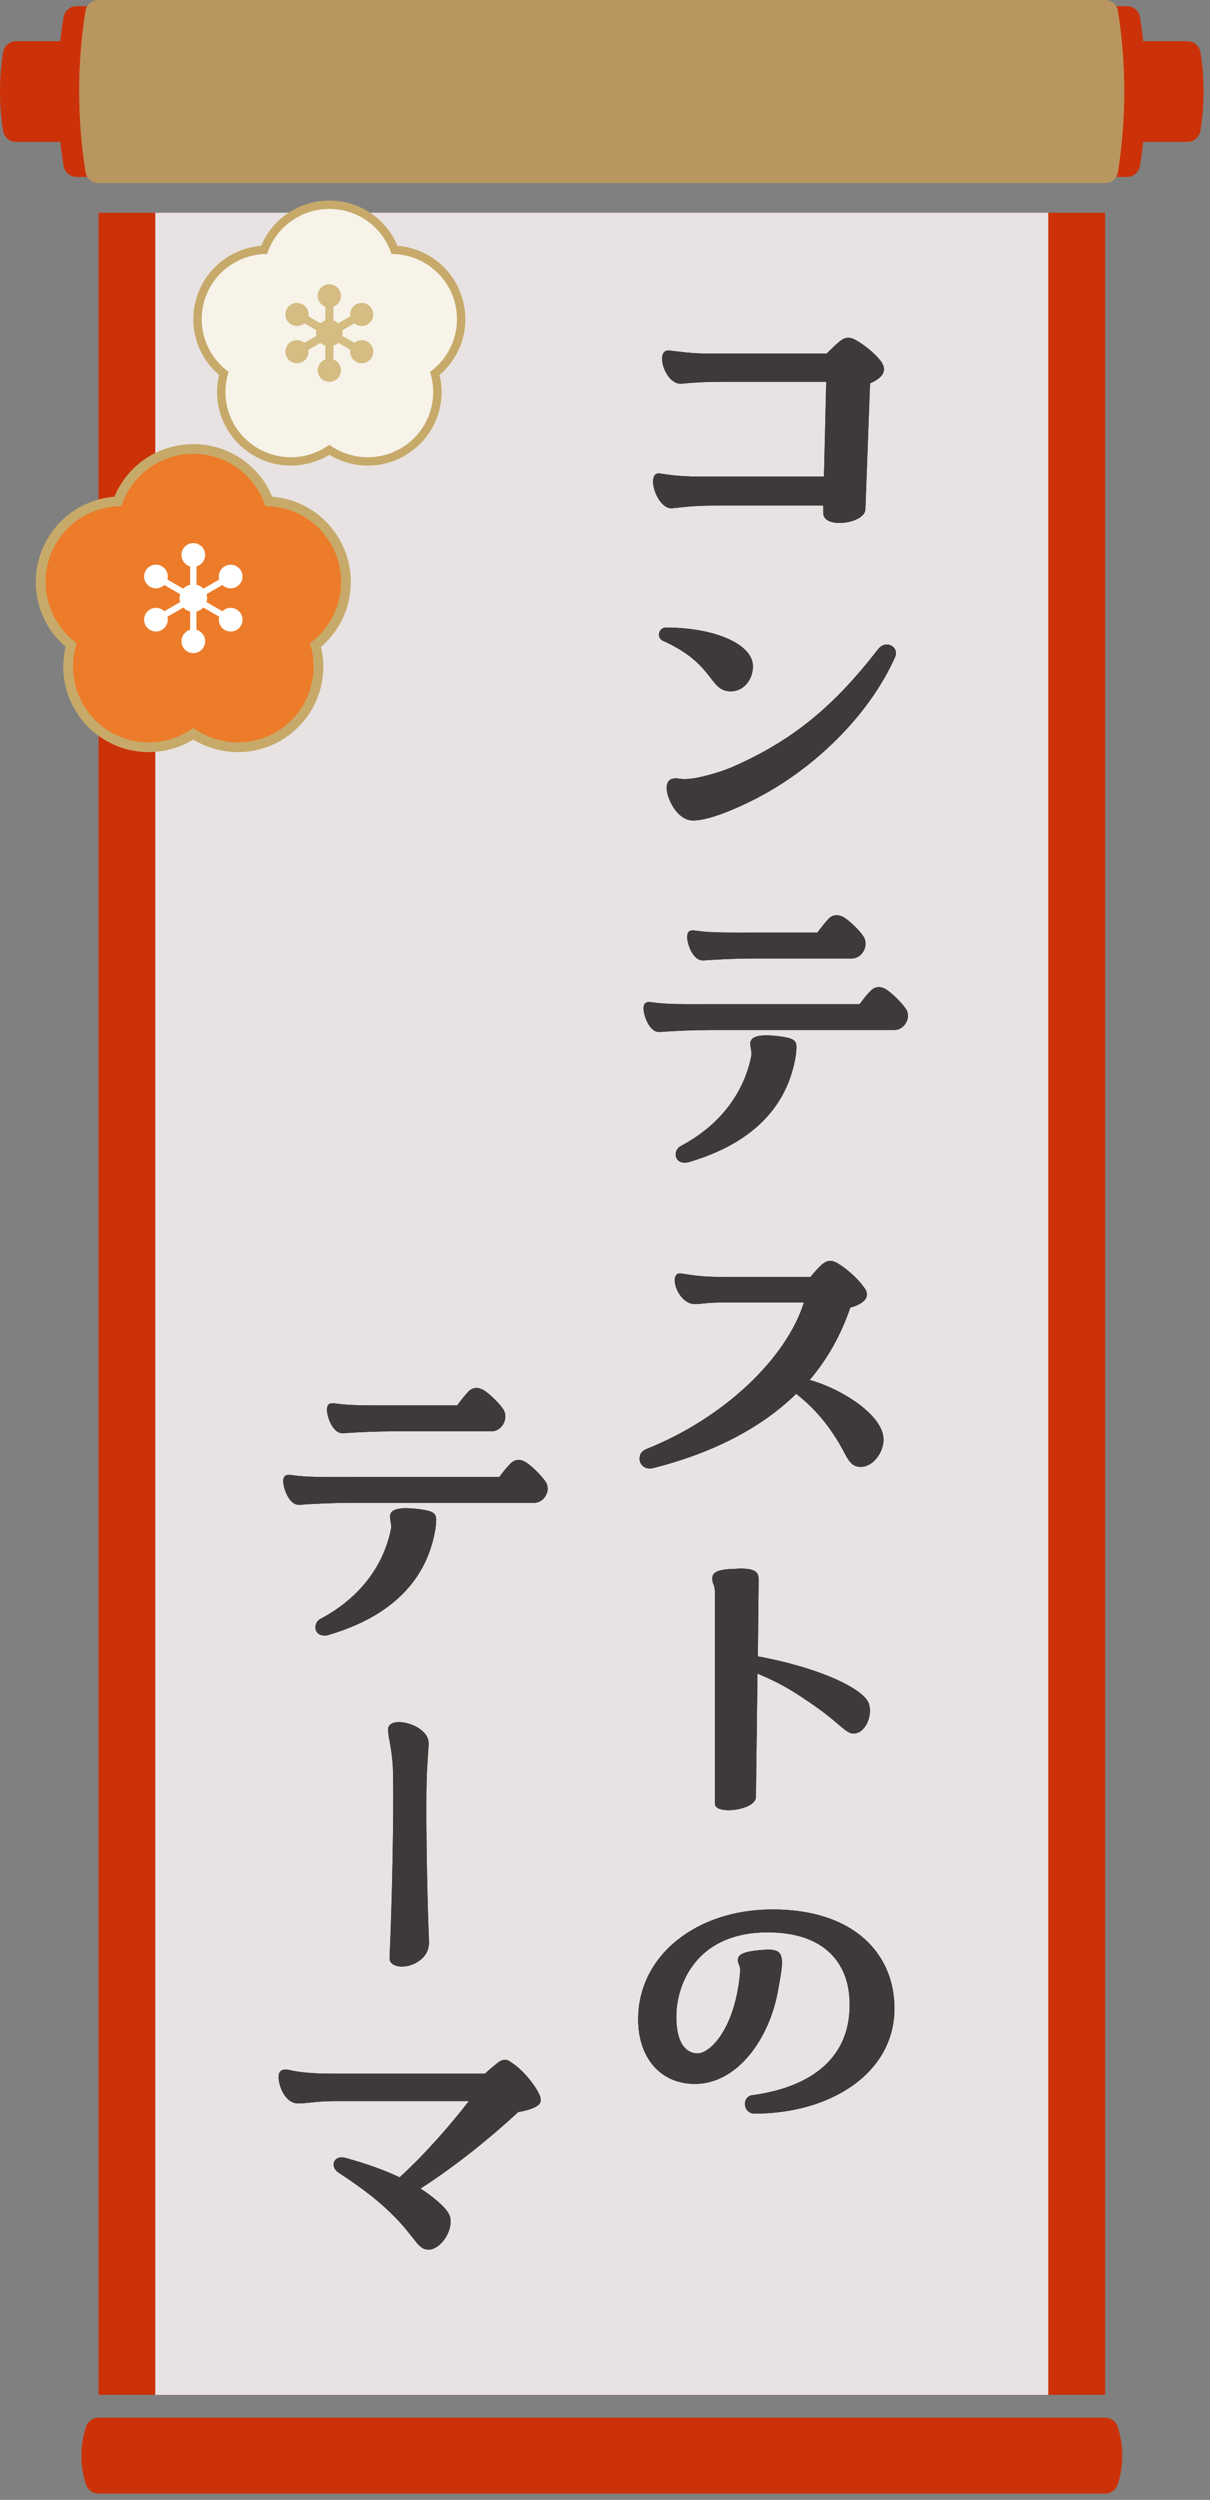 <svg width="169" height="349" viewBox="0 0 169 349" fill="none" xmlns="http://www.w3.org/2000/svg">
<rect x="0" y="0" width="169" height="349" fill="#808080" stroke="none"/>
<g clip-path="url(#clip0_318_3371)">
<path d="M8.05 12.78C8.05 9.32 8.32 5.84 8.87 2.42C9.01 1.52 9.79 0.86 10.69 0.86H157.41C158.32 0.86 159.09 1.52 159.23 2.42C159.77 5.84 160.05 9.32 160.05 12.78C160.05 16.24 159.78 19.72 159.23 23.14C159.09 24.04 158.31 24.7 157.41 24.7H10.69C9.78 24.7 9.01 24.04 8.87 23.14C8.33 19.72 8.05 16.24 8.05 12.78Z" fill="#CC3209"/>
<path d="M0 12.78C0 10.95 0.14 9.12 0.43 7.31C0.57 6.41 1.35 5.75 2.25 5.75H165.85C166.76 5.75 167.53 6.41 167.67 7.31C167.96 9.11 168.1 10.95 168.1 12.78C168.1 14.61 167.96 16.44 167.67 18.25C167.53 19.15 166.75 19.81 165.85 19.81H2.25C1.34 19.81 0.57 19.15 0.43 18.25C0.14 16.45 0 14.61 0 12.78Z" fill="#CC3209"/>
<path d="M11.05 12.78C11.05 9.03 11.35 5.26 11.93 1.56C12.07 0.66 12.85 0 13.75 0H154.33C155.24 0 156.01 0.66 156.15 1.56C156.74 5.26 157.03 9.03 157.03 12.78C157.03 16.53 156.73 20.3 156.15 24C156.01 24.9 155.23 25.56 154.33 25.56H13.76C12.85 25.56 12.08 24.9 11.94 24C11.35 20.3 11.06 16.53 11.06 12.78H11.05Z" fill="#B9965F"/>
<path d="M145.71 29.7V325.04H22.39V29.7H13.76V334.34H154.35V29.7H145.71Z" fill="#CC3209"/>
<path d="M11.37 342.82C11.37 341.45 11.58 340.1 12.01 338.8C12.26 338.04 12.97 337.52 13.77 337.52H154.35C155.15 337.52 155.86 338.03 156.11 338.8C156.53 340.1 156.75 341.45 156.75 342.82C156.75 344.19 156.54 345.54 156.11 346.84C155.86 347.6 155.15 348.12 154.35 348.12H13.76C12.96 348.12 12.25 347.61 12 346.84C11.58 345.54 11.36 344.19 11.36 342.82H11.37Z" fill="#CC3209"/>
<path d="M146.41 29.7H21.69V334.34H146.41V29.7Z" fill="#E8E3E2"/>
<path d="M123.47 51.52C123.47 51.9 123.31 52.28 122.98 52.6C122.6 52.98 122.12 53.25 121.52 53.52L120.87 71.12C120.82 72.25 118.93 73.01 117.25 73.01C116.01 73.01 114.98 72.58 114.98 71.61V70.58H99.91C96.56 70.58 95.16 70.85 93.86 70.96C92.4 71.07 91.21 68.69 91.21 67.23C91.21 66.47 91.53 65.99 92.18 66.1C93.53 66.32 95.2 66.53 97.53 66.53H115.08L115.4 53.3H101.2C97.8 53.3 96.45 53.46 95.15 53.57C92.88 53.73 91.37 48.71 93.48 48.93C94.88 49.09 96.5 49.36 98.83 49.36H115.46C116 48.82 116.65 48.17 117.19 47.74C117.62 47.36 118.05 47.15 118.49 47.15C118.81 47.15 119.14 47.26 119.52 47.47C120.87 48.23 122.33 49.47 123.08 50.49C123.3 50.81 123.46 51.19 123.46 51.52H123.47Z" fill="#222222"/>
<path d="M92.04 88.58C92.04 88.09 92.42 87.61 93.01 87.61C99.81 87.61 105.16 89.93 105.16 93.01C105.16 95.01 103.76 96.52 102.08 96.52C99 96.52 99.87 92.74 92.68 89.5C92.25 89.34 92.03 88.96 92.03 88.58H92.04ZM105.11 111.74C101.06 113.74 98.36 114.55 96.79 114.55C95.22 114.55 93.93 112.98 93.33 111.2C92.95 110.01 92.95 108.66 94.36 108.66C95.01 108.66 95.22 108.93 97.17 108.61C99.38 108.18 101.44 107.48 102.73 106.88C110.83 103.26 116.55 98.51 122.6 90.68C123.57 89.38 125.14 90.09 125.14 91.17C125.14 91.39 125.09 91.55 125.03 91.71C121.25 100.19 113.26 107.69 105.1 111.74H105.11Z" fill="#222222"/>
<path d="M126.82 141.8C126.82 142.77 126.01 143.8 124.93 143.8H99.28C96.96 143.8 94.42 143.91 92.15 144.07C90.69 144.18 89.88 141.75 89.88 140.78C89.88 139.97 90.31 139.81 91.01 139.92C93.17 140.24 95.6 140.19 99.27 140.19H120.06C120.65 139.38 121.19 138.73 121.63 138.3C122.17 137.76 122.93 137.6 123.79 138.14C124.76 138.79 125.9 139.98 126.49 140.79C126.71 141.11 126.81 141.44 126.81 141.82L126.82 141.8ZM111.16 147.25C110.35 152.6 107.06 159.02 96.31 162.21C96.04 162.32 95.82 162.32 95.61 162.32C94.15 162.32 93.99 160.59 95.07 160C101.39 156.65 104.14 151.63 104.95 147.31C105 146.72 104.79 146.28 104.79 145.64C104.84 145.05 105.28 144.67 106.46 144.56C106.95 144.51 108.35 144.56 109.54 144.78C111.43 145.1 111.32 145.64 111.16 147.26V147.25ZM95.98 130.78C95.98 129.97 96.41 129.81 97.11 129.92C99.27 130.24 101.7 130.19 105.37 130.19H114.17C114.76 129.38 115.3 128.73 115.74 128.25C116.06 127.93 116.44 127.76 116.87 127.76C117.19 127.76 117.52 127.87 117.9 128.08C118.87 128.73 120.06 129.92 120.6 130.73C121.41 131.97 120.44 133.81 118.98 133.81H105.37C103.05 133.81 100.56 133.92 98.24 134.08C96.78 134.19 95.97 131.76 95.97 130.79L95.98 130.78Z" fill="#222222"/>
<path d="M123.41 200.96C123.41 202.69 122.01 204.79 120.22 204.79C118.65 204.79 118.38 203.49 117.14 201.39C115.47 198.64 113.63 196.48 111.2 194.59C106.18 199.5 99.32 202.91 91.22 204.96C91.06 205.01 90.9 205.01 90.73 205.01C89.87 205.01 89.33 204.36 89.33 203.66C89.33 202.96 89.65 202.58 90.25 202.31C101.21 197.94 109.85 189.57 112.28 181.84H100.83C98.83 181.84 97.86 182.06 97.05 182.06C94.57 182.06 93.22 177.47 95.16 177.79C97.16 178.11 98.4 178.28 101.48 178.28H113.2C113.69 177.63 114.28 177.04 114.71 176.61C115.14 176.23 115.57 176.02 115.95 176.02C116.27 176.02 116.54 176.13 116.87 176.29C118.11 176.99 119.84 178.5 120.65 179.69C121.41 180.61 121.08 181.36 120.38 181.85C120 182.12 119.41 182.39 118.76 182.55C117.46 186.38 115.57 189.73 113.09 192.65C117.41 193.84 123.4 197.51 123.4 200.97L123.41 200.96Z" fill="#222222"/>
<path d="M121.52 238.73C121.52 240.3 120.6 242.02 119.2 242.02C118.17 242.02 117.31 240.67 114.12 238.4C111.2 236.35 109.31 235.11 105.8 233.65L105.58 250.88C105.58 252.01 103.42 252.72 101.75 252.72C100.72 252.72 99.86 252.45 99.86 251.8V222.48C99.86 221.18 99.48 221.13 99.48 220.43C99.48 219.67 99.86 219.13 102.34 219.03C102.72 219.03 103.1 218.98 103.42 218.98C105.69 218.98 105.96 219.63 105.96 220.55L105.85 231.24C114.65 232.86 120.92 235.88 121.4 237.99C121.45 238.26 121.51 238.48 121.51 238.75L121.52 238.73Z" fill="#222222"/>
<path d="M105.11 292.5C113.7 291.31 118.56 287.05 118.66 280.19C118.82 274.41 115.47 269.77 107.21 269.77C97.87 269.77 94.68 276.2 94.47 281.11C94.36 284.84 95.55 286.56 97.33 286.67C99.11 286.78 102.73 283.27 103.38 275.17C103.43 274.41 103.06 274.25 103.06 273.66C103.06 272.96 103.49 272.42 106.79 272.2C108.57 272.09 109.22 272.47 109.22 273.98C109.22 274.84 109 276.09 108.68 277.81C107.49 284.72 102.85 291.09 96.85 290.93C92.1 290.82 89.13 287.15 89.13 281.91C89.13 272.95 97.34 266.57 107.87 266.57C119.48 266.57 124.93 272.94 124.93 280.39C124.93 289.46 115.97 295.08 105.38 295.08C103.76 295.08 103.54 292.7 105.11 292.49V292.5Z" fill="#222222"/>
<path d="M76.5 207.81C76.5 208.78 75.69 209.81 74.61 209.81H48.96C46.64 209.81 44.1 209.92 41.83 210.08C40.37 210.19 39.56 207.76 39.56 206.79C39.56 205.98 39.99 205.82 40.69 205.93C42.85 206.25 45.28 206.2 48.95 206.2H69.74C70.33 205.39 70.87 204.74 71.31 204.31C71.85 203.77 72.61 203.61 73.47 204.15C74.44 204.8 75.58 205.99 76.17 206.8C76.39 207.12 76.49 207.45 76.49 207.83L76.5 207.81ZM60.84 213.26C60.03 218.61 56.74 225.03 45.99 228.22C45.72 228.33 45.5 228.33 45.29 228.33C43.83 228.33 43.67 226.6 44.75 226.01C51.07 222.66 53.82 217.64 54.63 213.32C54.68 212.73 54.47 212.29 54.47 211.65C54.52 211.06 54.96 210.68 56.14 210.57C56.63 210.52 58.03 210.57 59.22 210.79C61.11 211.11 61 211.65 60.84 213.27V213.26ZM45.67 196.79C45.67 195.98 46.1 195.82 46.8 195.93C48.96 196.25 51.39 196.2 55.06 196.2H63.86C64.45 195.39 64.99 194.74 65.43 194.26C65.75 193.94 66.13 193.77 66.56 193.77C66.88 193.77 67.21 193.88 67.59 194.09C68.56 194.74 69.75 195.93 70.29 196.74C71.1 197.98 70.13 199.82 68.67 199.82H55.06C52.74 199.82 50.25 199.93 47.93 200.09C46.47 200.2 45.66 197.77 45.66 196.8L45.67 196.79Z" fill="#222222"/>
<path d="M59.87 243.5L59.65 247.06C59.43 250.62 59.6 263.58 59.92 271.04V271.2C59.92 273.41 57.71 274.55 56.14 274.55C55.17 274.55 54.36 274.12 54.41 273.31C54.79 264.83 55 253.11 54.9 247.66C54.85 244.37 54.2 242.64 54.2 241.45C54.2 240.75 54.85 240.42 55.71 240.42C57.44 240.42 59.87 241.61 59.87 243.39V243.5Z" fill="#222222"/>
<path d="M75.53 293.18C75.53 293.56 75.31 293.88 74.77 294.15C74.18 294.47 73.2 294.74 72.39 294.85C68.66 298.31 63.64 302.41 58.73 305.54C59.59 306.08 60.35 306.67 61 307.21C62.73 308.67 62.94 309.42 62.94 310.13C62.94 312.02 61.32 314.07 59.86 314.07C58.4 314.07 58.13 312.61 55.27 309.64C53.38 307.7 51.11 305.81 47.22 303.27C46.09 302.51 46.52 300.79 48.3 301.27C51.43 302.13 53.86 303.05 55.81 303.97C59.37 300.73 62.94 296.63 65.48 293.33H46.85C44.15 293.33 43.07 293.65 41.61 293.65C39.83 293.65 38.91 291.22 38.91 289.98C38.91 289.06 39.45 288.74 40.53 289.01C41.45 289.23 43.23 289.5 46.31 289.5H67.75C68.24 289.01 68.83 288.53 69.37 288.1C69.8 287.72 70.18 287.56 70.5 287.56C70.77 287.56 71.09 287.67 71.42 287.94C72.93 288.86 74.66 291.02 75.2 292.15C75.42 292.53 75.52 292.85 75.52 293.18H75.53Z" fill="#222222"/>
<path d="M123.47 51.52C123.47 51.9 123.31 52.28 122.98 52.6C122.6 52.98 122.12 53.25 121.52 53.52L120.87 71.12C120.82 72.25 118.93 73.01 117.25 73.01C116.01 73.01 114.98 72.58 114.98 71.61V70.58H99.91C96.56 70.58 95.16 70.85 93.86 70.96C92.4 71.07 91.21 68.69 91.21 67.23C91.21 66.47 91.53 65.99 92.18 66.1C93.53 66.32 95.2 66.53 97.53 66.53H115.08L115.4 53.3H101.2C97.8 53.3 96.45 53.46 95.15 53.57C92.88 53.73 91.37 48.71 93.48 48.93C94.88 49.09 96.5 49.36 98.83 49.36H115.46C116 48.82 116.65 48.17 117.19 47.74C117.62 47.36 118.05 47.15 118.49 47.15C118.81 47.15 119.14 47.26 119.52 47.47C120.87 48.23 122.33 49.47 123.08 50.49C123.3 50.81 123.46 51.19 123.46 51.52H123.47Z" fill="#3E3A39"/>
<path d="M92.04 88.58C92.04 88.09 92.42 87.61 93.01 87.61C99.81 87.61 105.16 89.93 105.16 93.01C105.16 95.01 103.76 96.52 102.08 96.52C99 96.52 99.87 92.74 92.68 89.5C92.25 89.34 92.03 88.96 92.03 88.58H92.04ZM105.11 111.74C101.06 113.74 98.36 114.55 96.79 114.55C95.22 114.55 93.93 112.98 93.33 111.2C92.95 110.01 92.95 108.66 94.36 108.66C95.01 108.66 95.22 108.93 97.17 108.61C99.38 108.18 101.44 107.48 102.73 106.88C110.83 103.26 116.55 98.51 122.6 90.68C123.57 89.38 125.14 90.09 125.14 91.17C125.14 91.39 125.09 91.55 125.03 91.71C121.25 100.19 113.26 107.69 105.1 111.74H105.11Z" fill="#3E3A39"/>
<path d="M126.82 141.8C126.82 142.77 126.01 143.8 124.93 143.8H99.28C96.96 143.8 94.42 143.91 92.15 144.07C90.69 144.18 89.88 141.75 89.88 140.78C89.88 139.97 90.31 139.81 91.01 139.92C93.17 140.24 95.6 140.19 99.27 140.19H120.06C120.65 139.38 121.19 138.73 121.63 138.3C122.17 137.76 122.93 137.6 123.79 138.14C124.76 138.79 125.9 139.98 126.49 140.79C126.71 141.11 126.81 141.44 126.81 141.82L126.82 141.8ZM111.16 147.25C110.35 152.6 107.06 159.02 96.31 162.21C96.04 162.32 95.82 162.32 95.61 162.32C94.15 162.32 93.99 160.59 95.07 160C101.39 156.65 104.14 151.63 104.95 147.31C105 146.72 104.79 146.28 104.79 145.64C104.84 145.05 105.28 144.67 106.46 144.56C106.95 144.51 108.35 144.56 109.54 144.78C111.43 145.1 111.32 145.64 111.16 147.26V147.25ZM95.98 130.78C95.98 129.97 96.41 129.81 97.11 129.92C99.27 130.24 101.7 130.19 105.37 130.19H114.17C114.76 129.38 115.3 128.73 115.74 128.25C116.06 127.93 116.44 127.76 116.87 127.76C117.19 127.76 117.52 127.87 117.9 128.08C118.87 128.73 120.06 129.92 120.6 130.73C121.41 131.97 120.44 133.81 118.98 133.81H105.37C103.05 133.81 100.56 133.92 98.24 134.08C96.78 134.19 95.97 131.76 95.97 130.79L95.98 130.78Z" fill="#3E3A39"/>
<path d="M123.41 200.96C123.41 202.69 122.01 204.79 120.22 204.79C118.65 204.79 118.38 203.49 117.14 201.39C115.47 198.64 113.63 196.48 111.2 194.59C106.18 199.5 99.32 202.91 91.22 204.96C91.06 205.01 90.9 205.01 90.73 205.01C89.87 205.01 89.33 204.36 89.33 203.66C89.33 202.96 89.65 202.58 90.25 202.31C101.21 197.94 109.85 189.57 112.28 181.84H100.83C98.83 181.84 97.86 182.06 97.05 182.06C94.57 182.06 93.22 177.47 95.16 177.79C97.16 178.11 98.4 178.28 101.48 178.28H113.2C113.69 177.63 114.28 177.04 114.71 176.61C115.14 176.23 115.57 176.02 115.95 176.02C116.27 176.02 116.54 176.13 116.87 176.29C118.11 176.99 119.84 178.5 120.65 179.69C121.41 180.61 121.08 181.36 120.38 181.85C120 182.12 119.41 182.39 118.76 182.55C117.46 186.38 115.57 189.73 113.09 192.65C117.41 193.84 123.4 197.51 123.4 200.97L123.41 200.96Z" fill="#3E3A39"/>
<path d="M121.52 238.73C121.52 240.3 120.6 242.02 119.2 242.02C118.17 242.02 117.31 240.67 114.12 238.4C111.2 236.35 109.31 235.11 105.8 233.65L105.58 250.88C105.58 252.01 103.42 252.72 101.75 252.72C100.72 252.72 99.86 252.45 99.86 251.8V222.48C99.86 221.18 99.48 221.13 99.48 220.43C99.48 219.67 99.86 219.13 102.34 219.03C102.72 219.03 103.1 218.98 103.42 218.98C105.69 218.98 105.96 219.63 105.96 220.55L105.85 231.24C114.65 232.86 120.92 235.88 121.4 237.99C121.45 238.26 121.51 238.48 121.51 238.75L121.52 238.73Z" fill="#3E3A39"/>
<path d="M105.11 292.5C113.7 291.31 118.56 287.05 118.66 280.19C118.82 274.41 115.47 269.77 107.21 269.77C97.87 269.77 94.68 276.2 94.47 281.11C94.36 284.84 95.55 286.56 97.33 286.67C99.11 286.78 102.73 283.27 103.38 275.17C103.43 274.41 103.06 274.25 103.06 273.66C103.06 272.96 103.49 272.42 106.79 272.2C108.57 272.09 109.22 272.47 109.22 273.98C109.22 274.84 109 276.09 108.68 277.81C107.49 284.72 102.85 291.09 96.85 290.93C92.1 290.82 89.13 287.15 89.13 281.91C89.13 272.95 97.34 266.57 107.87 266.57C119.48 266.57 124.93 272.94 124.93 280.39C124.93 289.46 115.97 295.08 105.38 295.08C103.76 295.08 103.54 292.7 105.11 292.49V292.5Z" fill="#3E3A39"/>
<path d="M76.5 207.81C76.5 208.78 75.69 209.81 74.61 209.81H48.96C46.64 209.81 44.1 209.92 41.83 210.08C40.37 210.19 39.56 207.76 39.56 206.79C39.56 205.98 39.99 205.82 40.69 205.93C42.85 206.25 45.28 206.2 48.95 206.2H69.74C70.33 205.39 70.87 204.74 71.31 204.31C71.85 203.77 72.61 203.61 73.47 204.15C74.44 204.8 75.58 205.99 76.17 206.8C76.39 207.12 76.49 207.45 76.49 207.83L76.5 207.81ZM60.84 213.26C60.03 218.61 56.74 225.03 45.99 228.22C45.72 228.33 45.5 228.33 45.29 228.33C43.83 228.33 43.67 226.6 44.75 226.01C51.07 222.66 53.82 217.64 54.63 213.32C54.68 212.73 54.47 212.29 54.47 211.65C54.52 211.06 54.96 210.68 56.14 210.57C56.63 210.52 58.03 210.57 59.22 210.79C61.11 211.11 61 211.65 60.84 213.27V213.26ZM45.67 196.79C45.67 195.98 46.1 195.82 46.8 195.93C48.96 196.25 51.39 196.2 55.06 196.2H63.86C64.45 195.39 64.99 194.74 65.43 194.26C65.75 193.94 66.13 193.77 66.56 193.77C66.88 193.77 67.21 193.88 67.59 194.09C68.56 194.74 69.75 195.93 70.29 196.74C71.1 197.98 70.13 199.82 68.67 199.82H55.06C52.74 199.82 50.25 199.93 47.93 200.09C46.47 200.2 45.66 197.77 45.66 196.8L45.67 196.79Z" fill="#3E3A39"/>
<path d="M59.87 243.5L59.65 247.06C59.43 250.62 59.6 263.58 59.92 271.04V271.2C59.92 273.41 57.71 274.55 56.14 274.55C55.17 274.55 54.36 274.12 54.41 273.31C54.79 264.83 55 253.11 54.9 247.66C54.85 244.37 54.2 242.64 54.2 241.45C54.2 240.75 54.85 240.42 55.71 240.42C57.44 240.42 59.87 241.61 59.87 243.39V243.5Z" fill="#3E3A39"/>
<path d="M75.53 293.18C75.53 293.56 75.31 293.88 74.77 294.15C74.18 294.47 73.2 294.74 72.39 294.85C68.66 298.31 63.64 302.41 58.73 305.54C59.59 306.08 60.35 306.67 61 307.21C62.73 308.67 62.94 309.42 62.94 310.13C62.94 312.02 61.32 314.07 59.86 314.07C58.4 314.07 58.13 312.61 55.27 309.64C53.38 307.7 51.11 305.81 47.22 303.27C46.09 302.51 46.52 300.79 48.3 301.27C51.43 302.13 53.86 303.05 55.81 303.97C59.37 300.73 62.94 296.63 65.48 293.33H46.85C44.15 293.33 43.07 293.65 41.61 293.65C39.83 293.65 38.91 291.22 38.91 289.98C38.91 289.06 39.45 288.74 40.53 289.01C41.45 289.23 43.23 289.5 46.31 289.5H67.75C68.24 289.01 68.83 288.53 69.37 288.1C69.8 287.72 70.18 287.56 70.5 287.56C70.77 287.56 71.09 287.67 71.42 287.94C72.93 288.86 74.66 291.02 75.2 292.15C75.42 292.53 75.52 292.85 75.52 293.18H75.53Z" fill="#3E3A39"/>
</g>
<g clip-path="url(#clip1_318_3371)">
<path d="M51.376 65C49.484 65 47.606 64.47 46 63.498C44.394 64.47 42.511 65 40.624 65C38.441 65 36.347 64.323 34.574 63.037C31.174 60.578 29.636 56.366 30.602 52.351C27.453 49.671 26.212 45.366 27.508 41.385C28.808 37.405 32.351 34.646 36.48 34.322C38.072 30.508 41.797 28 46 28C50.203 28 53.928 30.508 55.515 34.317C59.644 34.646 63.192 37.4 64.488 41.38C65.788 45.361 64.542 49.666 61.393 52.351C62.359 56.366 60.822 60.578 57.422 63.037C55.648 64.318 53.559 65 51.371 65H51.376Z" fill="#C7AA6A"/>
<path d="M60.058 51.919C61.25 55.566 60.023 59.714 56.737 62.094C53.455 64.47 49.114 64.352 46 62.094C42.886 64.352 38.545 64.47 35.258 62.094C31.977 59.718 30.75 55.571 31.937 51.919C28.823 49.666 27.37 45.587 28.621 41.744C29.878 37.895 33.455 35.456 37.308 35.456C38.496 31.809 41.94 29.168 46 29.168C50.06 29.168 53.499 31.809 54.687 35.456C58.54 35.456 62.117 37.9 63.374 41.744C64.63 45.587 63.172 49.666 60.058 51.919Z" fill="#F7F3E9"/>
<path d="M47.666 46.5C47.666 47.418 46.922 48.159 46 48.159C45.079 48.159 44.335 47.418 44.335 46.5C44.335 45.582 45.079 44.841 46 44.841C46.922 44.841 47.666 45.582 47.666 46.5Z" fill="#D4BC83" stroke="#D4BC83" stroke-width="0.37" stroke-miterlimit="10"/>
<path d="M47.434 41.302C47.434 42.087 46.793 42.73 46 42.73C45.207 42.73 44.566 42.092 44.566 41.302C44.566 40.512 45.207 39.873 46 39.873C46.793 39.873 47.434 40.512 47.434 41.302Z" fill="#D4BC83" stroke="#D4BC83" stroke-width="0.37" stroke-miterlimit="10"/>
<path d="M46.384 41.238H45.621V46.461H46.384V41.238Z" fill="#D4BC83" stroke="#D4BC83" stroke-width="0.37" stroke-miterlimit="10"/>
<path d="M42.196 42.667C42.881 43.059 43.117 43.933 42.718 44.615C42.319 45.297 41.447 45.533 40.762 45.136C40.077 44.738 39.841 43.869 40.24 43.187C40.634 42.505 41.511 42.269 42.196 42.667Z" fill="#D4BC83" stroke="#D4BC83" stroke-width="0.37" stroke-miterlimit="10"/>
<path d="M41.617 43.54L41.235 44.199L45.776 46.81L46.157 46.151L41.617 43.54Z" fill="#D4BC83" stroke="#D4BC83" stroke-width="0.37" stroke-miterlimit="10"/>
<path d="M40.762 47.865C41.447 47.472 42.324 47.703 42.718 48.385C43.112 49.067 42.881 49.941 42.196 50.334C41.511 50.726 40.634 50.495 40.24 49.813C39.846 49.131 40.077 48.257 40.762 47.865Z" fill="#D4BC83" stroke="#D4BC83" stroke-width="0.37" stroke-miterlimit="10"/>
<path d="M41.236 48.801L41.618 49.46L46.158 46.849L45.776 46.19L41.236 48.801Z" fill="#D4BC83" stroke="#D4BC83" stroke-width="0.37" stroke-miterlimit="10"/>
<path d="M44.566 51.698C44.566 50.908 45.207 50.27 46 50.27C46.793 50.27 47.434 50.908 47.434 51.698C47.434 52.488 46.793 53.127 46 53.127C45.207 53.127 44.566 52.488 44.566 51.698Z" fill="#D4BC83" stroke="#D4BC83" stroke-width="0.37" stroke-miterlimit="10"/>
<path d="M45.616 51.757H46.379V46.535H45.616V51.757Z" fill="#D4BC83" stroke="#D4BC83" stroke-width="0.37" stroke-miterlimit="10"/>
<path d="M49.804 50.334C49.119 49.941 48.883 49.067 49.282 48.385C49.676 47.703 50.553 47.467 51.238 47.865C51.923 48.257 52.159 49.131 51.76 49.813C51.361 50.495 50.489 50.731 49.804 50.334Z" fill="#D4BC83" stroke="#D4BC83" stroke-width="0.37" stroke-miterlimit="10"/>
<path d="M50.382 49.459L50.764 48.8L46.224 46.189L45.842 46.848L50.382 49.459Z" fill="#D4BC83" stroke="#D4BC83" stroke-width="0.37" stroke-miterlimit="10"/>
<path d="M51.238 45.136C50.553 45.528 49.676 45.297 49.282 44.615C48.887 43.933 49.119 43.059 49.804 42.667C50.489 42.274 51.366 42.505 51.76 43.187C52.154 43.869 51.923 44.743 51.238 45.136Z" fill="#D4BC83" stroke="#D4BC83" stroke-width="0.37" stroke-miterlimit="10"/>
<path d="M50.765 44.197L50.383 43.538L45.843 46.15L46.224 46.809L50.765 44.197Z" fill="#D4BC83" stroke="#D4BC83" stroke-width="0.37" stroke-miterlimit="10"/>
</g>
<g clip-path="url(#clip2_318_3371)">
<path d="M33.229 105C31.043 105 28.861 104.383 27 103.252C25.139 104.383 22.962 105 20.771 105C18.24 105 15.818 104.213 13.764 102.72C9.825 99.86 8.048 94.965 9.165 90.301C5.523 87.187 4.086 82.183 5.589 77.557C7.092 72.93 11.196 69.727 15.979 69.345C17.821 64.916 22.132 62 27 62C31.867 62 36.183 64.916 38.021 69.345C42.803 69.727 46.908 72.93 48.411 77.557C49.914 82.183 48.477 87.187 44.83 90.305C45.946 94.97 44.17 99.865 40.231 102.724C38.176 104.218 35.755 105.005 33.224 105.005L33.229 105Z" fill="#C7AA6A"/>
<path d="M43.28 89.797C44.66 94.037 43.237 98.861 39.435 101.622C35.632 104.383 30.605 104.246 27 101.622C23.395 104.241 18.368 104.383 14.565 101.622C10.763 98.861 9.34 94.037 10.72 89.797C7.111 87.177 5.429 82.438 6.88 77.971C8.331 73.5 12.478 70.659 16.94 70.659C18.316 66.419 22.302 63.352 27 63.352C31.698 63.352 35.684 66.419 37.065 70.659C41.522 70.659 45.669 73.5 47.12 77.971C48.571 82.438 46.889 87.177 43.28 89.797Z" fill="#EC7C29"/>
<path d="M28.927 83.502C28.927 84.567 28.065 85.424 27.005 85.424C25.945 85.424 25.082 84.562 25.082 83.502C25.082 82.442 25.945 81.58 27.005 81.58C28.065 81.58 28.927 82.442 28.927 83.502Z" fill="white"/>
<path d="M28.654 77.477C28.654 78.391 27.914 79.13 27 79.13C26.086 79.13 25.346 78.391 25.346 77.477C25.346 76.563 26.086 75.823 27 75.823C27.914 75.823 28.654 76.563 28.654 77.477Z" fill="white"/>
<path d="M27.443 77.406H26.562V83.455H27.443V77.406Z" fill="white"/>
<path d="M22.608 79.055C23.4 79.512 23.669 80.52 23.212 81.312C22.755 82.103 21.746 82.372 20.955 81.915C20.163 81.458 19.894 80.45 20.352 79.658C20.808 78.867 21.817 78.598 22.608 79.055Z" fill="white"/>
<path d="M21.94 80.074L21.5 80.837L26.739 83.862L27.18 83.099L21.94 80.074Z" fill="white"/>
<path d="M20.955 85.081C21.746 84.624 22.755 84.897 23.212 85.684C23.669 86.475 23.395 87.483 22.608 87.94C21.817 88.397 20.808 88.124 20.351 87.337C19.894 86.546 20.168 85.537 20.955 85.081Z" fill="white"/>
<path d="M21.501 86.169L21.942 86.932L27.181 83.907L26.741 83.144L21.501 86.169Z" fill="white"/>
<path d="M27 91.177C27.913 91.177 28.654 90.437 28.654 89.523C28.654 88.61 27.913 87.87 27 87.87C26.087 87.87 25.346 88.61 25.346 89.523C25.346 90.437 26.087 91.177 27 91.177Z" fill="white"/>
<path d="M26.557 89.599H27.438V83.55H26.557V89.599Z" fill="white"/>
<path d="M31.392 87.945C30.6 87.488 30.331 86.48 30.788 85.689C31.245 84.897 32.254 84.629 33.045 85.085C33.837 85.543 34.106 86.551 33.648 87.342C33.191 88.134 32.183 88.402 31.392 87.945Z" fill="white"/>
<path d="M32.063 86.931L32.504 86.168L27.264 83.144L26.823 83.907L32.063 86.931Z" fill="white"/>
<path d="M33.045 81.919C32.254 82.376 31.245 82.103 30.788 81.316C30.331 80.525 30.605 79.516 31.392 79.059C32.183 78.603 33.191 78.876 33.649 79.663C34.106 80.449 33.832 81.462 33.045 81.919Z" fill="white"/>
<path d="M32.5 80.837L32.06 80.074L26.82 83.099L27.261 83.862L32.5 80.837Z" fill="white"/>
</g>
<defs>
<clipPath id="clip0_318_3371">
<rect width="168.11" height="348.12" fill="white"/>
</clipPath>
<clipPath id="clip1_318_3371">
<rect width="38" height="37" fill="white" transform="translate(27 28)"/>
</clipPath>
<clipPath id="clip2_318_3371">
<rect width="44" height="43" fill="white" transform="translate(5 62)"/>
</clipPath>
</defs>
</svg>
